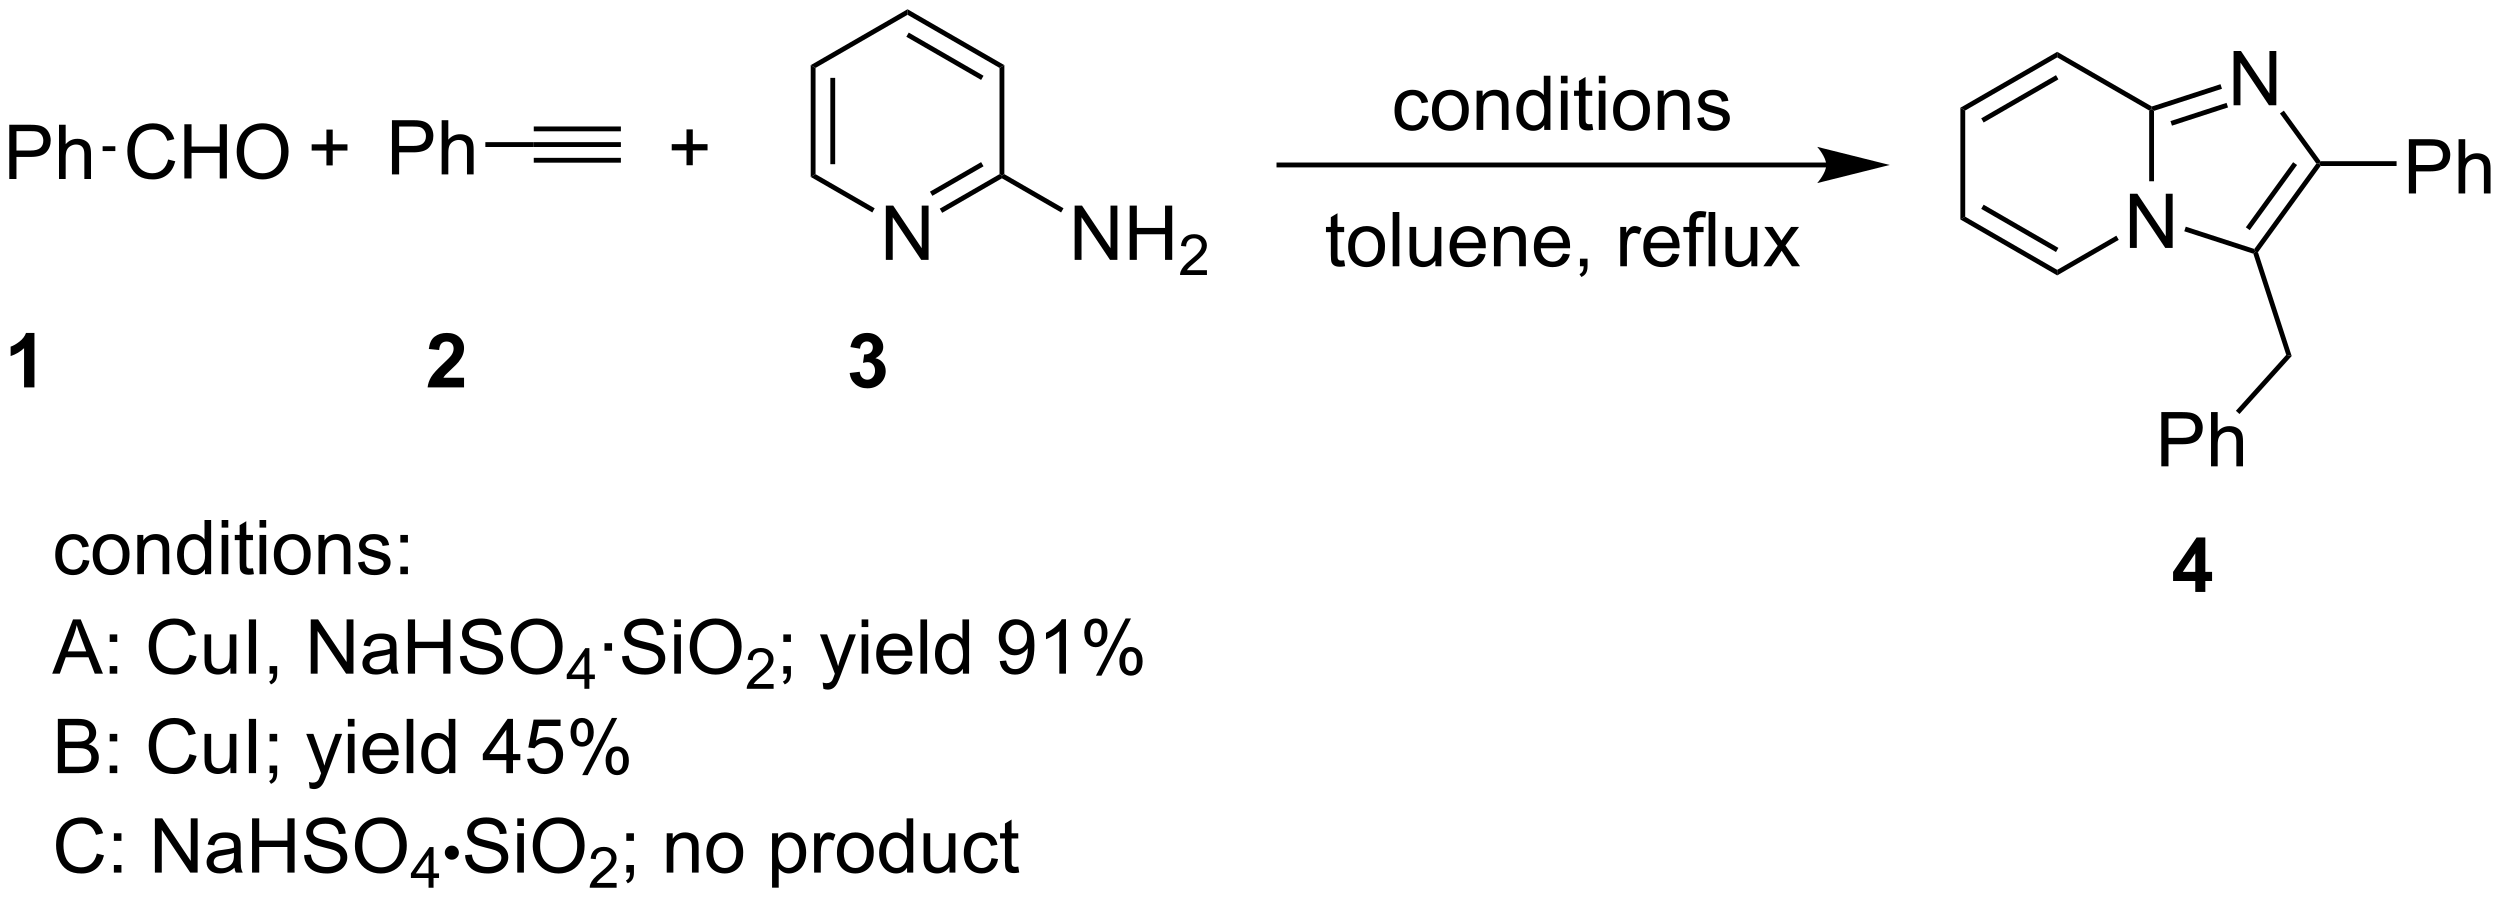 <?xml version="1.0" encoding="UTF-8"?>
<!DOCTYPE svg PUBLIC '-//W3C//DTD SVG 1.0//EN'
          'http://www.w3.org/TR/2001/REC-SVG-20010904/DTD/svg10.dtd'>
<svg stroke-dasharray="none" shape-rendering="auto" xmlns="http://www.w3.org/2000/svg" font-family="'Dialog'" text-rendering="auto" width="724" fill-opacity="1" color-interpolation="auto" color-rendering="auto" preserveAspectRatio="xMidYMid meet" font-size="12px" viewBox="0 0 724 260" fill="black" xmlns:xlink="http://www.w3.org/1999/xlink" stroke="black" image-rendering="auto" stroke-miterlimit="10" stroke-linecap="square" stroke-linejoin="miter" font-style="normal" stroke-width="1" height="260" stroke-dashoffset="0" font-weight="normal" stroke-opacity="1"
><!--Generated by the Batik Graphics2D SVG Generator--><defs id="genericDefs"
  /><g
  ><defs id="defs1"
    ><clipPath clipPathUnits="userSpaceOnUse" id="clipPath1"
      ><path d="M2.484 0.633 L273.951 0.633 L273.951 98.036 L2.484 98.036 L2.484 0.633 Z"
      /></clipPath
      ><clipPath clipPathUnits="userSpaceOnUse" id="clipPath2"
      ><path d="M17.342 122.09 L17.342 216.784 L281.26 216.784 L281.26 122.09 Z"
      /></clipPath
    ></defs
    ><g transform="scale(2.667,2.667) translate(-2.484,-0.633) matrix(1.029,0,0,1.029,-15.354,-124.949)"
    ><path d="M18.314 140.932 L18.314 135.205 L20.475 135.205 Q21.046 135.205 21.345 135.26 Q21.767 135.33 22.051 135.528 Q22.337 135.723 22.512 136.08 Q22.686 136.434 22.686 136.861 Q22.686 137.591 22.22 138.098 Q21.757 138.604 20.541 138.604 L19.072 138.604 L19.072 140.932 L18.314 140.932 ZM19.072 137.927 L20.554 137.927 Q21.288 137.927 21.595 137.653 Q21.905 137.38 21.905 136.885 Q21.905 136.525 21.723 136.27 Q21.541 136.012 21.244 135.932 Q21.054 135.88 20.538 135.88 L19.072 135.88 L19.072 137.927 ZM23.561 140.932 L23.561 135.205 L24.265 135.205 L24.265 137.26 Q24.757 136.69 25.507 136.69 Q25.968 136.69 26.306 136.872 Q26.647 137.052 26.793 137.372 Q26.939 137.692 26.939 138.302 L26.939 140.932 L26.236 140.932 L26.236 138.302 Q26.236 137.775 26.007 137.536 Q25.78 137.294 25.361 137.294 Q25.048 137.294 24.772 137.458 Q24.499 137.619 24.382 137.898 Q24.265 138.174 24.265 138.661 L24.265 140.932 L23.561 140.932 Z" stroke="none" clip-path="url(#clipPath2)"
    /></g
    ><g transform="matrix(2.743,0,0,2.743,-47.567,-334.884)"
    ><path d="M35.09 138.924 L35.848 139.114 Q35.611 140.049 34.991 140.541 Q34.371 141.031 33.478 141.031 Q32.551 141.031 31.97 140.653 Q31.392 140.275 31.087 139.562 Q30.785 138.846 30.785 138.025 Q30.785 137.13 31.126 136.466 Q31.47 135.799 32.1 135.452 Q32.731 135.106 33.488 135.106 Q34.348 135.106 34.934 135.544 Q35.52 135.981 35.751 136.775 L35.004 136.95 Q34.806 136.325 34.426 136.041 Q34.048 135.755 33.473 135.755 Q32.814 135.755 32.369 136.072 Q31.926 136.387 31.746 136.921 Q31.567 137.455 31.567 138.02 Q31.567 138.752 31.78 139.296 Q31.994 139.841 32.441 140.111 Q32.892 140.38 33.415 140.38 Q34.051 140.38 34.491 140.012 Q34.934 139.645 35.09 138.924 ZM36.805 140.932 L36.805 135.205 L37.563 135.205 L37.563 137.557 L40.539 137.557 L40.539 135.205 L41.297 135.205 L41.297 140.932 L40.539 140.932 L40.539 138.231 L37.563 138.231 L37.563 140.932 L36.805 140.932 ZM42.33 138.143 Q42.33 136.716 43.095 135.911 Q43.861 135.104 45.072 135.104 Q45.863 135.104 46.499 135.484 Q47.137 135.861 47.47 136.538 Q47.806 137.216 47.806 138.075 Q47.806 138.947 47.455 139.635 Q47.103 140.322 46.457 140.677 Q45.814 141.031 45.066 141.031 Q44.259 141.031 43.621 140.64 Q42.986 140.247 42.658 139.572 Q42.33 138.895 42.33 138.143 ZM43.111 138.153 Q43.111 139.19 43.665 139.786 Q44.223 140.38 45.064 140.38 Q45.918 140.38 46.47 139.778 Q47.025 139.177 47.025 138.072 Q47.025 137.372 46.788 136.851 Q46.551 136.33 46.095 136.044 Q45.642 135.755 45.074 135.755 Q44.27 135.755 43.689 136.309 Q43.111 136.861 43.111 138.153 Z" stroke="none" clip-path="url(#clipPath2)"
    /></g
    ><g transform="matrix(2.743,0,0,2.743,-47.567,-334.884)"
    ><path d="M28.176 138.037 L28.176 137.527 L29.518 137.527 L29.518 138.037 Z" stroke="none" clip-path="url(#clipPath2)"
    /></g
    ><g transform="matrix(2.743,0,0,2.743,-47.567,-334.884)"
    ><path d="M58.722 140.501 L58.722 134.774 L60.884 134.774 Q61.454 134.774 61.753 134.829 Q62.175 134.899 62.459 135.097 Q62.746 135.292 62.92 135.649 Q63.095 136.003 63.095 136.43 Q63.095 137.16 62.628 137.667 Q62.165 138.173 60.949 138.173 L59.48 138.173 L59.48 140.501 L58.722 140.501 ZM59.48 137.495 L60.962 137.495 Q61.696 137.495 62.003 137.222 Q62.313 136.948 62.313 136.454 Q62.313 136.094 62.131 135.839 Q61.949 135.581 61.652 135.501 Q61.462 135.448 60.946 135.448 L59.48 135.448 L59.48 137.495 ZM63.97 140.501 L63.97 134.774 L64.673 134.774 L64.673 136.829 Q65.165 136.258 65.915 136.258 Q66.376 136.258 66.714 136.441 Q67.055 136.62 67.201 136.941 Q67.347 137.261 67.347 137.87 L67.347 140.501 L66.644 140.501 L66.644 137.87 Q66.644 137.344 66.415 137.105 Q66.188 136.863 65.769 136.863 Q65.457 136.863 65.18 137.027 Q64.907 137.188 64.79 137.467 Q64.673 137.743 64.673 138.23 L64.673 140.501 L63.97 140.501 Z" stroke="none" clip-path="url(#clipPath2)"
    /></g
    ><g transform="matrix(2.743,0,0,2.743,-47.567,-334.884)"
    ><path d="M68.584 137.606 L68.584 137.095 L73.695 137.095 L73.695 137.606 Z" stroke="none" clip-path="url(#clipPath2)"
    /></g
    ><g transform="matrix(2.743,0,0,2.743,-47.567,-334.884)"
    ><path d="M73.695 137.606 L73.695 137.095 L82.893 137.095 L82.893 137.606 ZM73.695 135.95 L82.893 135.95 L82.893 135.44 L73.695 135.44 ZM73.695 139.261 L82.893 139.261 L82.893 138.751 L73.695 138.751 Z" stroke="none" clip-path="url(#clipPath2)"
    /></g
    ><g transform="matrix(2.743,0,0,2.743,-47.567,-334.884)"
    ><path d="M51.804 139.551 L51.804 137.981 L50.245 137.981 L50.245 137.325 L51.804 137.325 L51.804 135.768 L52.468 135.768 L52.468 137.325 L54.026 137.325 L54.026 137.981 L52.468 137.981 L52.468 139.551 L51.804 139.551 Z" stroke="none" clip-path="url(#clipPath2)"
    /></g
    ><g transform="matrix(2.743,0,0,2.743,-47.567,-334.884)"
    ><path d="M89.82 139.532 L89.82 137.962 L88.26 137.962 L88.26 137.306 L89.82 137.306 L89.82 135.748 L90.484 135.748 L90.484 137.306 L92.042 137.306 L92.042 137.962 L90.484 137.962 L90.484 139.532 L89.82 139.532 Z" stroke="none" clip-path="url(#clipPath2)"
    /></g
    ><g transform="matrix(2.743,0,0,2.743,-47.567,-334.884)"
    ><path d="M210.153 139.249 L152.368 139.249 L152.113 139.249 L152.113 139.759 L152.368 139.759 L210.153 139.759 L210.408 139.759 L210.408 139.249 L210.153 139.249 ZM216.852 139.504 L209.199 137.591 C209.199 137.591 210.153 138.667 210.153 139.504 C210.153 140.341 209.199 141.417 209.199 141.417 Z" stroke="none" clip-path="url(#clipPath2)"
    /></g
    ><g transform="matrix(2.743,0,0,2.743,-47.567,-334.884)"
    ><path d="M167.493 134.286 L168.186 134.377 Q168.071 135.09 167.605 135.496 Q167.139 135.9 166.459 135.9 Q165.608 135.9 165.09 135.343 Q164.571 134.786 164.571 133.746 Q164.571 133.075 164.793 132.572 Q165.017 132.067 165.472 131.817 Q165.928 131.564 166.462 131.564 Q167.139 131.564 167.569 131.905 Q167.999 132.246 168.118 132.877 L167.436 132.981 Q167.337 132.564 167.09 132.353 Q166.842 132.142 166.491 132.142 Q165.959 132.142 165.626 132.523 Q165.295 132.903 165.295 133.728 Q165.295 134.564 165.616 134.944 Q165.936 135.322 166.452 135.322 Q166.866 135.322 167.142 135.069 Q167.42 134.814 167.493 134.286 ZM168.524 133.731 Q168.524 132.58 169.165 132.025 Q169.702 131.564 170.47 131.564 Q171.327 131.564 171.868 132.124 Q172.412 132.684 172.412 133.674 Q172.412 134.473 172.17 134.934 Q171.931 135.392 171.472 135.648 Q171.014 135.9 170.47 135.9 Q169.6 135.9 169.061 135.343 Q168.524 134.783 168.524 133.731 ZM169.249 133.731 Q169.249 134.528 169.595 134.926 Q169.944 135.322 170.47 135.322 Q170.993 135.322 171.34 134.924 Q171.689 134.525 171.689 133.707 Q171.689 132.939 171.34 132.543 Q170.991 132.145 170.47 132.145 Q169.944 132.145 169.595 132.541 Q169.249 132.934 169.249 133.731 ZM173.237 135.806 L173.237 131.658 L173.87 131.658 L173.87 132.246 Q174.325 131.564 175.19 131.564 Q175.565 131.564 175.877 131.7 Q176.192 131.832 176.349 132.051 Q176.505 132.27 176.567 132.572 Q176.607 132.767 176.607 133.254 L176.607 135.806 L175.903 135.806 L175.903 133.283 Q175.903 132.853 175.82 132.64 Q175.739 132.426 175.531 132.301 Q175.323 132.174 175.041 132.174 Q174.591 132.174 174.265 132.46 Q173.94 132.744 173.94 133.541 L173.94 135.806 L173.237 135.806 ZM180.376 135.806 L180.376 135.283 Q179.983 135.9 179.217 135.9 Q178.72 135.9 178.303 135.627 Q177.889 135.353 177.66 134.864 Q177.431 134.371 177.431 133.736 Q177.431 133.114 177.637 132.608 Q177.845 132.103 178.259 131.835 Q178.673 131.564 179.186 131.564 Q179.561 131.564 179.853 131.723 Q180.147 131.879 180.329 132.135 L180.329 130.08 L181.03 130.08 L181.03 135.806 L180.376 135.806 ZM178.155 133.736 Q178.155 134.533 178.491 134.929 Q178.827 135.322 179.282 135.322 Q179.743 135.322 180.066 134.944 Q180.389 134.567 180.389 133.793 Q180.389 132.942 180.061 132.543 Q179.733 132.145 179.251 132.145 Q178.782 132.145 178.467 132.528 Q178.155 132.911 178.155 133.736 ZM182.138 130.887 L182.138 130.08 L182.841 130.08 L182.841 130.887 L182.138 130.887 ZM182.138 135.806 L182.138 131.658 L182.841 131.658 L182.841 135.806 L182.138 135.806 ZM185.446 135.176 L185.548 135.799 Q185.251 135.861 185.017 135.861 Q184.634 135.861 184.423 135.741 Q184.212 135.619 184.126 135.421 Q184.04 135.223 184.04 134.59 L184.04 132.205 L183.524 132.205 L183.524 131.658 L184.04 131.658 L184.04 130.629 L184.741 130.207 L184.741 131.658 L185.446 131.658 L185.446 132.205 L184.741 132.205 L184.741 134.629 Q184.741 134.931 184.777 135.017 Q184.814 135.103 184.897 135.155 Q184.983 135.205 185.139 135.205 Q185.256 135.205 185.446 135.176 ZM186.138 130.887 L186.138 130.08 L186.841 130.08 L186.841 130.887 L186.138 130.887 ZM186.138 135.806 L186.138 131.658 L186.841 131.658 L186.841 135.806 L186.138 135.806 ZM187.649 133.731 Q187.649 132.58 188.29 132.025 Q188.827 131.564 189.595 131.564 Q190.452 131.564 190.993 132.124 Q191.537 132.684 191.537 133.674 Q191.537 134.473 191.295 134.934 Q191.056 135.392 190.597 135.648 Q190.139 135.9 189.595 135.9 Q188.725 135.9 188.186 135.343 Q187.649 134.783 187.649 133.731 ZM188.374 133.731 Q188.374 134.528 188.72 134.926 Q189.069 135.322 189.595 135.322 Q190.118 135.322 190.465 134.924 Q190.814 134.525 190.814 133.707 Q190.814 132.939 190.465 132.543 Q190.116 132.145 189.595 132.145 Q189.069 132.145 188.72 132.541 Q188.374 132.934 188.374 133.731 ZM192.362 135.806 L192.362 131.658 L192.995 131.658 L192.995 132.246 Q193.45 131.564 194.315 131.564 Q194.69 131.564 195.002 131.7 Q195.317 131.832 195.474 132.051 Q195.63 132.27 195.692 132.572 Q195.732 132.767 195.732 133.254 L195.732 135.806 L195.028 135.806 L195.028 133.283 Q195.028 132.853 194.945 132.64 Q194.864 132.426 194.656 132.301 Q194.448 132.174 194.166 132.174 Q193.716 132.174 193.39 132.46 Q193.065 132.744 193.065 133.541 L193.065 135.806 L192.362 135.806 ZM196.53 134.567 L197.225 134.457 Q197.282 134.877 197.551 135.101 Q197.819 135.322 198.298 135.322 Q198.782 135.322 199.017 135.124 Q199.251 134.926 199.251 134.661 Q199.251 134.424 199.045 134.286 Q198.899 134.192 198.327 134.049 Q197.553 133.853 197.254 133.71 Q196.954 133.567 196.801 133.317 Q196.647 133.064 196.647 132.76 Q196.647 132.481 196.772 132.246 Q196.899 132.01 197.118 131.853 Q197.282 131.731 197.566 131.648 Q197.85 131.564 198.173 131.564 Q198.662 131.564 199.03 131.705 Q199.399 131.845 199.574 132.085 Q199.751 132.325 199.819 132.728 L199.131 132.822 Q199.084 132.502 198.858 132.322 Q198.634 132.142 198.225 132.142 Q197.741 132.142 197.532 132.304 Q197.327 132.463 197.327 132.676 Q197.327 132.814 197.412 132.924 Q197.499 133.036 197.681 133.111 Q197.787 133.15 198.303 133.291 Q199.048 133.489 199.342 133.616 Q199.639 133.744 199.806 133.986 Q199.975 134.228 199.975 134.588 Q199.975 134.939 199.769 135.249 Q199.564 135.559 199.176 135.731 Q198.79 135.9 198.303 135.9 Q197.493 135.9 197.069 135.564 Q196.647 135.228 196.53 134.567 Z" stroke="none" clip-path="url(#clipPath2)"
    /></g
    ><g transform="matrix(2.743,0,0,2.743,-47.567,-334.884)"
    ><path d="M159.255 149.565 L159.356 150.188 Q159.059 150.25 158.825 150.25 Q158.442 150.25 158.231 150.131 Q158.02 150.008 157.934 149.81 Q157.848 149.612 157.848 148.98 L157.848 146.594 L157.333 146.594 L157.333 146.047 L157.848 146.047 L157.848 145.019 L158.549 144.597 L158.549 146.047 L159.255 146.047 L159.255 146.594 L158.549 146.594 L158.549 149.019 Q158.549 149.321 158.585 149.407 Q158.622 149.493 158.705 149.545 Q158.791 149.594 158.947 149.594 Q159.065 149.594 159.255 149.565 ZM159.68 148.12 Q159.68 146.969 160.321 146.414 Q160.857 145.953 161.626 145.953 Q162.482 145.953 163.024 146.513 Q163.568 147.073 163.568 148.063 Q163.568 148.862 163.326 149.323 Q163.087 149.782 162.628 150.037 Q162.17 150.289 161.626 150.289 Q160.756 150.289 160.217 149.732 Q159.68 149.172 159.68 148.12 ZM160.404 148.12 Q160.404 148.917 160.751 149.315 Q161.1 149.711 161.626 149.711 Q162.149 149.711 162.495 149.313 Q162.844 148.914 162.844 148.097 Q162.844 147.328 162.495 146.933 Q162.147 146.534 161.626 146.534 Q161.1 146.534 160.751 146.93 Q160.404 147.323 160.404 148.12 ZM164.377 150.196 L164.377 144.469 L165.08 144.469 L165.08 150.196 L164.377 150.196 ZM168.889 150.196 L168.889 149.586 Q168.404 150.289 167.571 150.289 Q167.204 150.289 166.886 150.149 Q166.568 150.008 166.412 149.795 Q166.258 149.581 166.196 149.274 Q166.154 149.065 166.154 148.618 L166.154 146.047 L166.857 146.047 L166.857 148.347 Q166.857 148.899 166.899 149.089 Q166.967 149.368 167.18 149.526 Q167.397 149.683 167.712 149.683 Q168.029 149.683 168.305 149.521 Q168.584 149.36 168.699 149.081 Q168.813 148.8 168.813 148.269 L168.813 146.047 L169.516 146.047 L169.516 150.196 L168.889 150.196 ZM173.458 148.86 L174.184 148.948 Q174.012 149.586 173.546 149.938 Q173.083 150.289 172.361 150.289 Q171.45 150.289 170.916 149.73 Q170.385 149.167 170.385 148.157 Q170.385 147.11 170.924 146.532 Q171.463 145.953 172.322 145.953 Q173.153 145.953 173.679 146.521 Q174.208 147.086 174.208 148.112 Q174.208 148.175 174.205 148.3 L171.111 148.3 Q171.15 148.985 171.497 149.349 Q171.846 149.711 172.364 149.711 Q172.752 149.711 173.025 149.508 Q173.299 149.305 173.458 148.86 ZM171.15 147.722 L173.465 147.722 Q173.419 147.198 173.2 146.938 Q172.864 146.532 172.33 146.532 Q171.846 146.532 171.515 146.857 Q171.184 147.18 171.15 147.722 ZM175.068 150.196 L175.068 146.047 L175.701 146.047 L175.701 146.636 Q176.157 145.953 177.022 145.953 Q177.397 145.953 177.709 146.089 Q178.024 146.222 178.18 146.44 Q178.337 146.659 178.399 146.961 Q178.438 147.157 178.438 147.644 L178.438 150.196 L177.735 150.196 L177.735 147.672 Q177.735 147.243 177.652 147.029 Q177.571 146.815 177.363 146.69 Q177.154 146.563 176.873 146.563 Q176.423 146.563 176.097 146.849 Q175.772 147.133 175.772 147.93 L175.772 150.196 L175.068 150.196 ZM182.356 148.86 L183.083 148.948 Q182.911 149.586 182.445 149.938 Q181.981 150.289 181.26 150.289 Q180.348 150.289 179.815 149.73 Q179.283 149.167 179.283 148.157 Q179.283 147.11 179.822 146.532 Q180.361 145.953 181.221 145.953 Q182.052 145.953 182.577 146.521 Q183.106 147.086 183.106 148.112 Q183.106 148.175 183.103 148.3 L180.01 148.3 Q180.049 148.985 180.395 149.349 Q180.744 149.711 181.262 149.711 Q181.65 149.711 181.924 149.508 Q182.197 149.305 182.356 148.86 ZM180.049 147.722 L182.364 147.722 Q182.317 147.198 182.098 146.938 Q181.762 146.532 181.228 146.532 Q180.744 146.532 180.413 146.857 Q180.083 147.18 180.049 147.722 ZM184.149 150.196 L184.149 149.394 L184.951 149.394 L184.951 150.196 Q184.951 150.638 184.795 150.909 Q184.639 151.18 184.298 151.328 L184.102 151.029 Q184.326 150.93 184.43 150.74 Q184.537 150.553 184.548 150.196 L184.149 150.196 ZM188.404 150.196 L188.404 146.047 L189.037 146.047 L189.037 146.675 Q189.279 146.235 189.482 146.094 Q189.688 145.953 189.936 145.953 Q190.29 145.953 190.657 146.18 L190.415 146.831 Q190.157 146.68 189.899 146.68 Q189.67 146.68 189.485 146.818 Q189.303 146.956 189.225 147.203 Q189.107 147.578 189.107 148.024 L189.107 150.196 L188.404 150.196 ZM193.915 148.86 L194.641 148.948 Q194.469 149.586 194.003 149.938 Q193.54 150.289 192.818 150.289 Q191.907 150.289 191.373 149.73 Q190.842 149.167 190.842 148.157 Q190.842 147.11 191.381 146.532 Q191.92 145.953 192.779 145.953 Q193.61 145.953 194.136 146.521 Q194.665 147.086 194.665 148.112 Q194.665 148.175 194.662 148.3 L191.568 148.3 Q191.607 148.985 191.954 149.349 Q192.303 149.711 192.821 149.711 Q193.209 149.711 193.482 149.508 Q193.756 149.305 193.915 148.86 ZM191.607 147.722 L193.923 147.722 Q193.876 147.198 193.657 146.938 Q193.321 146.532 192.787 146.532 Q192.303 146.532 191.972 146.857 Q191.641 147.18 191.607 147.722 ZM195.692 150.196 L195.692 146.594 L195.072 146.594 L195.072 146.047 L195.692 146.047 L195.692 145.605 Q195.692 145.188 195.768 144.985 Q195.869 144.711 196.124 144.542 Q196.38 144.37 196.84 144.37 Q197.137 144.37 197.497 144.44 L197.393 145.055 Q197.174 145.016 196.978 145.016 Q196.658 145.016 196.525 145.154 Q196.393 145.289 196.393 145.664 L196.393 146.047 L197.2 146.047 L197.2 146.594 L196.393 146.594 L196.393 150.196 L195.692 150.196 ZM197.732 150.196 L197.732 144.469 L198.436 144.469 L198.436 150.196 L197.732 150.196 ZM202.244 150.196 L202.244 149.586 Q201.76 150.289 200.927 150.289 Q200.559 150.289 200.242 150.149 Q199.924 150.008 199.768 149.795 Q199.614 149.581 199.552 149.274 Q199.51 149.065 199.51 148.618 L199.51 146.047 L200.213 146.047 L200.213 148.347 Q200.213 148.899 200.255 149.089 Q200.322 149.368 200.536 149.526 Q200.752 149.683 201.067 149.683 Q201.385 149.683 201.661 149.521 Q201.94 149.36 202.054 149.081 Q202.169 148.8 202.169 148.269 L202.169 146.047 L202.872 146.047 L202.872 150.196 L202.244 150.196 ZM203.506 150.196 L205.022 148.039 L203.618 146.047 L204.498 146.047 L205.133 147.019 Q205.313 147.297 205.423 147.485 Q205.594 147.227 205.74 147.026 L206.438 146.047 L207.279 146.047 L205.844 148 L207.389 150.196 L206.524 150.196 L205.673 148.907 L205.446 148.558 L204.357 150.196 L203.506 150.196 Z" stroke="none" clip-path="url(#clipPath2)"
    /></g
    ><g transform="matrix(2.743,0,0,2.743,-47.567,-334.884)"
    ><path d="M26.096 181.191 L26.789 181.282 Q26.674 181.996 26.208 182.402 Q25.742 182.806 25.062 182.806 Q24.211 182.806 23.693 182.248 Q23.174 181.691 23.174 180.652 Q23.174 179.98 23.396 179.477 Q23.62 178.972 24.075 178.722 Q24.531 178.47 25.065 178.47 Q25.742 178.47 26.172 178.811 Q26.602 179.152 26.721 179.782 L26.039 179.886 Q25.94 179.47 25.693 179.259 Q25.445 179.048 25.094 179.048 Q24.562 179.048 24.229 179.428 Q23.898 179.808 23.898 180.634 Q23.898 181.47 24.219 181.85 Q24.539 182.227 25.055 182.227 Q25.469 182.227 25.745 181.975 Q26.023 181.72 26.096 181.191 ZM27.128 180.636 Q27.128 179.485 27.768 178.931 Q28.305 178.47 29.073 178.47 Q29.93 178.47 30.471 179.03 Q31.015 179.589 31.015 180.579 Q31.015 181.379 30.773 181.839 Q30.534 182.298 30.075 182.553 Q29.617 182.806 29.073 182.806 Q28.203 182.806 27.664 182.248 Q27.128 181.689 27.128 180.636 ZM27.852 180.636 Q27.852 181.433 28.198 181.832 Q28.547 182.227 29.073 182.227 Q29.596 182.227 29.943 181.829 Q30.292 181.431 30.292 180.613 Q30.292 179.845 29.943 179.449 Q29.594 179.05 29.073 179.05 Q28.547 179.05 28.198 179.446 Q27.852 179.839 27.852 180.636 ZM31.84 182.712 L31.84 178.564 L32.473 178.564 L32.473 179.152 Q32.928 178.47 33.793 178.47 Q34.168 178.47 34.48 178.605 Q34.795 178.738 34.952 178.957 Q35.108 179.175 35.17 179.477 Q35.21 179.673 35.21 180.16 L35.21 182.712 L34.506 182.712 L34.506 180.189 Q34.506 179.759 34.423 179.545 Q34.342 179.332 34.134 179.207 Q33.926 179.079 33.645 179.079 Q33.194 179.079 32.868 179.365 Q32.543 179.649 32.543 180.446 L32.543 182.712 L31.84 182.712 ZM38.979 182.712 L38.979 182.189 Q38.586 182.806 37.82 182.806 Q37.323 182.806 36.906 182.532 Q36.492 182.259 36.263 181.769 Q36.034 181.277 36.034 180.642 Q36.034 180.019 36.239 179.514 Q36.448 179.009 36.862 178.74 Q37.276 178.47 37.789 178.47 Q38.164 178.47 38.456 178.629 Q38.75 178.785 38.932 179.04 L38.932 176.985 L39.633 176.985 L39.633 182.712 L38.979 182.712 ZM36.758 180.642 Q36.758 181.439 37.094 181.834 Q37.43 182.227 37.885 182.227 Q38.346 182.227 38.669 181.85 Q38.992 181.472 38.992 180.699 Q38.992 179.847 38.664 179.449 Q38.336 179.05 37.854 179.05 Q37.385 179.05 37.07 179.433 Q36.758 179.816 36.758 180.642 ZM40.741 177.793 L40.741 176.985 L41.444 176.985 L41.444 177.793 L40.741 177.793 ZM40.741 182.712 L40.741 178.564 L41.444 178.564 L41.444 182.712 L40.741 182.712 ZM44.049 182.082 L44.151 182.704 Q43.854 182.767 43.62 182.767 Q43.237 182.767 43.026 182.647 Q42.815 182.524 42.729 182.327 Q42.643 182.129 42.643 181.496 L42.643 179.11 L42.127 179.11 L42.127 178.564 L42.643 178.564 L42.643 177.535 L43.344 177.113 L43.344 178.564 L44.049 178.564 L44.049 179.11 L43.344 179.11 L43.344 181.535 Q43.344 181.837 43.38 181.923 Q43.417 182.009 43.5 182.061 Q43.586 182.11 43.742 182.11 Q43.859 182.11 44.049 182.082 ZM44.741 177.793 L44.741 176.985 L45.444 176.985 L45.444 177.793 L44.741 177.793 ZM44.741 182.712 L44.741 178.564 L45.444 178.564 L45.444 182.712 L44.741 182.712 ZM46.252 180.636 Q46.252 179.485 46.893 178.931 Q47.43 178.47 48.198 178.47 Q49.055 178.47 49.596 179.03 Q50.141 179.589 50.141 180.579 Q50.141 181.379 49.898 181.839 Q49.659 182.298 49.2 182.553 Q48.742 182.806 48.198 182.806 Q47.328 182.806 46.789 182.248 Q46.252 181.689 46.252 180.636 ZM46.977 180.636 Q46.977 181.433 47.323 181.832 Q47.672 182.227 48.198 182.227 Q48.721 182.227 49.068 181.829 Q49.417 181.431 49.417 180.613 Q49.417 179.845 49.068 179.449 Q48.719 179.05 48.198 179.05 Q47.672 179.05 47.323 179.446 Q46.977 179.839 46.977 180.636 ZM50.965 182.712 L50.965 178.564 L51.598 178.564 L51.598 179.152 Q52.053 178.47 52.918 178.47 Q53.293 178.47 53.605 178.605 Q53.92 178.738 54.077 178.957 Q54.233 179.175 54.295 179.477 Q54.335 179.673 54.335 180.16 L54.335 182.712 L53.631 182.712 L53.631 180.189 Q53.631 179.759 53.548 179.545 Q53.467 179.332 53.259 179.207 Q53.051 179.079 52.77 179.079 Q52.319 179.079 51.993 179.365 Q51.668 179.649 51.668 180.446 L51.668 182.712 L50.965 182.712 ZM55.133 181.472 L55.828 181.363 Q55.885 181.782 56.154 182.006 Q56.422 182.227 56.901 182.227 Q57.385 182.227 57.62 182.03 Q57.854 181.832 57.854 181.566 Q57.854 181.329 57.648 181.191 Q57.502 181.097 56.93 180.954 Q56.156 180.759 55.857 180.615 Q55.557 180.472 55.404 180.222 Q55.25 179.97 55.25 179.665 Q55.25 179.386 55.375 179.152 Q55.502 178.915 55.721 178.759 Q55.885 178.636 56.169 178.553 Q56.453 178.47 56.776 178.47 Q57.266 178.47 57.633 178.61 Q58.002 178.751 58.177 178.99 Q58.354 179.23 58.422 179.634 L57.734 179.727 Q57.687 179.407 57.461 179.227 Q57.237 179.048 56.828 179.048 Q56.344 179.048 56.135 179.209 Q55.93 179.368 55.93 179.582 Q55.93 179.72 56.016 179.829 Q56.102 179.941 56.284 180.017 Q56.391 180.056 56.906 180.196 Q57.651 180.394 57.945 180.522 Q58.242 180.649 58.409 180.892 Q58.578 181.134 58.578 181.493 Q58.578 181.845 58.372 182.155 Q58.167 182.464 57.779 182.636 Q57.393 182.806 56.906 182.806 Q56.096 182.806 55.672 182.47 Q55.25 182.134 55.133 181.472 ZM59.609 179.363 L59.609 178.564 L60.409 178.564 L60.409 179.363 L59.609 179.363 ZM59.609 182.712 L59.609 181.91 L60.409 181.91 L60.409 182.712 L59.609 182.712 Z" stroke="none" clip-path="url(#clipPath2)"
    /></g
    ><g transform="matrix(2.743,0,0,2.743,-47.567,-334.884)"
    ><path d="M22.849 193.212 L25.049 187.485 L25.867 187.485 L28.211 193.212 L27.346 193.212 L26.68 191.477 L24.284 191.477 L23.656 193.212 L22.849 193.212 ZM24.503 190.86 L26.445 190.86 L25.846 189.274 Q25.573 188.55 25.44 188.087 Q25.331 188.636 25.133 189.181 L24.503 190.86 ZM28.922 189.863 L28.922 189.064 L29.721 189.064 L29.721 189.863 L28.922 189.863 ZM28.922 193.212 L28.922 192.41 L29.721 192.41 L29.721 193.212 L28.922 193.212 ZM37.346 191.204 L38.104 191.394 Q37.867 192.329 37.247 192.821 Q36.627 193.311 35.734 193.311 Q34.807 193.311 34.227 192.933 Q33.648 192.556 33.344 191.842 Q33.042 191.126 33.042 190.306 Q33.042 189.41 33.383 188.746 Q33.727 188.079 34.357 187.733 Q34.987 187.386 35.745 187.386 Q36.604 187.386 37.19 187.824 Q37.776 188.261 38.008 189.056 L37.26 189.23 Q37.062 188.605 36.682 188.321 Q36.305 188.035 35.729 188.035 Q35.07 188.035 34.625 188.352 Q34.182 188.668 34.002 189.202 Q33.823 189.735 33.823 190.3 Q33.823 191.032 34.036 191.577 Q34.25 192.121 34.698 192.392 Q35.148 192.66 35.672 192.66 Q36.307 192.66 36.747 192.293 Q37.19 191.925 37.346 191.204 ZM41.668 193.212 L41.668 192.602 Q41.184 193.306 40.35 193.306 Q39.983 193.306 39.665 193.165 Q39.348 193.024 39.191 192.811 Q39.038 192.597 38.975 192.29 Q38.934 192.082 38.934 191.634 L38.934 189.064 L39.637 189.064 L39.637 191.363 Q39.637 191.915 39.678 192.105 Q39.746 192.384 39.96 192.543 Q40.176 192.699 40.491 192.699 Q40.809 192.699 41.085 192.537 Q41.363 192.376 41.478 192.097 Q41.592 191.816 41.592 191.285 L41.592 189.064 L42.295 189.064 L42.295 193.212 L41.668 193.212 ZM43.617 193.212 L43.617 187.485 L44.375 187.485 L44.375 193.212 L43.617 193.212 ZM45.803 193.212 L45.803 192.41 L46.605 192.41 L46.605 193.212 Q46.605 193.655 46.449 193.925 Q46.293 194.196 45.952 194.345 L45.756 194.045 Q45.98 193.946 46.085 193.756 Q46.191 193.569 46.202 193.212 L45.803 193.212 ZM50.147 193.212 L50.147 187.485 L50.926 187.485 L53.934 191.98 L53.934 187.485 L54.66 187.485 L54.66 193.212 L53.881 193.212 L50.874 188.712 L50.874 193.212 L50.147 193.212 ZM58.549 192.699 Q58.159 193.032 57.797 193.17 Q57.437 193.306 57.023 193.306 Q56.339 193.306 55.971 192.972 Q55.604 192.636 55.604 192.118 Q55.604 191.814 55.742 191.561 Q55.883 191.308 56.107 191.157 Q56.331 191.004 56.612 190.925 Q56.82 190.871 57.237 190.821 Q58.089 190.72 58.492 190.579 Q58.495 190.433 58.495 190.394 Q58.495 189.964 58.297 189.79 Q58.026 189.55 57.495 189.55 Q57 189.55 56.763 189.725 Q56.526 189.899 56.414 190.339 L55.727 190.246 Q55.82 189.806 56.034 189.535 Q56.25 189.261 56.656 189.115 Q57.062 188.97 57.596 188.97 Q58.127 188.97 58.458 189.095 Q58.792 189.22 58.948 189.41 Q59.104 189.597 59.167 189.886 Q59.203 190.066 59.203 190.535 L59.203 191.472 Q59.203 192.454 59.247 192.714 Q59.292 192.972 59.424 193.212 L58.69 193.212 Q58.581 192.993 58.549 192.699 ZM58.492 191.129 Q58.109 191.285 57.344 191.394 Q56.909 191.457 56.729 191.535 Q56.549 191.613 56.45 191.764 Q56.354 191.915 56.354 192.097 Q56.354 192.379 56.568 192.566 Q56.781 192.754 57.19 192.754 Q57.596 192.754 57.911 192.577 Q58.229 192.399 58.377 192.089 Q58.492 191.852 58.492 191.386 L58.492 191.129 ZM60.405 193.212 L60.405 187.485 L61.163 187.485 L61.163 189.837 L64.139 189.837 L64.139 187.485 L64.897 187.485 L64.897 193.212 L64.139 193.212 L64.139 190.511 L61.163 190.511 L61.163 193.212 L60.405 193.212 ZM65.901 191.371 L66.617 191.308 Q66.667 191.738 66.852 192.014 Q67.039 192.29 67.43 192.459 Q67.82 192.629 68.307 192.629 Q68.742 192.629 69.073 192.501 Q69.406 192.371 69.568 192.147 Q69.729 191.923 69.729 191.657 Q69.729 191.386 69.573 191.186 Q69.417 190.985 69.057 190.847 Q68.828 190.759 68.039 190.569 Q67.25 190.379 66.932 190.212 Q66.523 189.996 66.32 189.678 Q66.12 189.36 66.12 188.964 Q66.12 188.532 66.365 188.155 Q66.612 187.777 67.083 187.582 Q67.557 187.386 68.135 187.386 Q68.773 187.386 69.258 187.592 Q69.745 187.798 70.005 188.196 Q70.268 188.595 70.289 189.097 L69.562 189.152 Q69.502 188.61 69.164 188.334 Q68.828 188.056 68.167 188.056 Q67.479 188.056 67.164 188.308 Q66.852 188.558 66.852 188.915 Q66.852 189.222 67.073 189.423 Q67.292 189.621 68.216 189.832 Q69.141 190.04 69.484 190.196 Q69.984 190.425 70.221 190.78 Q70.461 191.134 70.461 191.595 Q70.461 192.05 70.198 192.457 Q69.937 192.86 69.445 193.087 Q68.956 193.311 68.344 193.311 Q67.565 193.311 67.039 193.084 Q66.516 192.855 66.216 192.402 Q65.917 191.946 65.901 191.371 ZM71.266 190.423 Q71.266 188.996 72.031 188.191 Q72.797 187.384 74.008 187.384 Q74.799 187.384 75.435 187.764 Q76.073 188.142 76.406 188.819 Q76.742 189.496 76.742 190.355 Q76.742 191.227 76.391 191.915 Q76.039 192.602 75.393 192.957 Q74.75 193.311 74.002 193.311 Q73.195 193.311 72.557 192.92 Q71.922 192.527 71.594 191.852 Q71.266 191.175 71.266 190.423 ZM72.047 190.433 Q72.047 191.47 72.602 192.066 Q73.159 192.66 74 192.66 Q74.854 192.66 75.406 192.058 Q75.961 191.457 75.961 190.352 Q75.961 189.652 75.724 189.131 Q75.487 188.61 75.031 188.324 Q74.578 188.035 74.01 188.035 Q73.206 188.035 72.625 188.589 Q72.047 189.142 72.047 190.433 Z" stroke="none" clip-path="url(#clipPath2)"
    /></g
    ><g transform="matrix(2.743,0,0,2.743,-47.567,-334.884)"
    ><path d="M79.04 194.812 L79.04 193.783 L77.176 193.783 L77.176 193.3 L79.137 190.517 L79.567 190.517 L79.567 193.3 L80.147 193.3 L80.147 193.783 L79.567 193.783 L79.567 194.812 L79.04 194.812 ZM79.04 193.3 L79.04 191.363 L77.696 193.3 L79.04 193.3 Z" stroke="none" clip-path="url(#clipPath2)"
    /></g
    ><g transform="matrix(2.743,0,0,2.743,-47.567,-334.884)"
    ><path d="M81.161 190.793 L81.161 189.993 L81.96 189.993 L81.96 190.793 L81.161 190.793 ZM83.019 191.371 L83.735 191.308 Q83.785 191.738 83.97 192.014 Q84.157 192.29 84.548 192.459 Q84.938 192.629 85.425 192.629 Q85.86 192.629 86.191 192.501 Q86.524 192.371 86.686 192.147 Q86.847 191.923 86.847 191.657 Q86.847 191.386 86.691 191.186 Q86.535 190.985 86.175 190.847 Q85.946 190.759 85.157 190.569 Q84.368 190.379 84.05 190.212 Q83.641 189.996 83.438 189.678 Q83.238 189.36 83.238 188.964 Q83.238 188.532 83.483 188.155 Q83.73 187.777 84.201 187.582 Q84.675 187.386 85.254 187.386 Q85.891 187.386 86.376 187.592 Q86.863 187.798 87.123 188.196 Q87.386 188.595 87.407 189.097 L86.681 189.152 Q86.621 188.61 86.282 188.334 Q85.946 188.056 85.285 188.056 Q84.597 188.056 84.282 188.308 Q83.97 188.558 83.97 188.915 Q83.97 189.222 84.191 189.423 Q84.41 189.621 85.334 189.832 Q86.259 190.04 86.603 190.196 Q87.103 190.425 87.339 190.78 Q87.579 191.134 87.579 191.595 Q87.579 192.05 87.316 192.457 Q87.056 192.86 86.563 193.087 Q86.074 193.311 85.462 193.311 Q84.683 193.311 84.157 193.084 Q83.634 192.855 83.334 192.402 Q83.035 191.946 83.019 191.371 ZM88.527 188.293 L88.527 187.485 L89.23 187.485 L89.23 188.293 L88.527 188.293 ZM88.527 193.212 L88.527 189.064 L89.23 189.064 L89.23 193.212 L88.527 193.212 ZM90.161 190.423 Q90.161 188.996 90.927 188.191 Q91.692 187.384 92.903 187.384 Q93.695 187.384 94.33 187.764 Q94.968 188.142 95.302 188.819 Q95.638 189.496 95.638 190.355 Q95.638 191.227 95.286 191.915 Q94.934 192.602 94.289 192.957 Q93.645 193.311 92.898 193.311 Q92.091 193.311 91.453 192.92 Q90.817 192.527 90.489 191.852 Q90.161 191.175 90.161 190.423 ZM90.942 190.433 Q90.942 191.47 91.497 192.066 Q92.054 192.66 92.895 192.66 Q93.75 192.66 94.302 192.058 Q94.856 191.457 94.856 190.352 Q94.856 189.652 94.619 189.131 Q94.382 188.61 93.927 188.324 Q93.474 188.035 92.906 188.035 Q92.101 188.035 91.52 188.589 Q90.942 189.142 90.942 190.433 Z" stroke="none" clip-path="url(#clipPath2)"
    /></g
    ><g transform="matrix(2.743,0,0,2.743,-47.567,-334.884)"
    ><path d="M99.017 194.304 L99.017 194.812 L96.177 194.812 Q96.171 194.62 96.24 194.445 Q96.347 194.156 96.585 193.874 Q96.826 193.593 97.277 193.224 Q97.976 192.65 98.222 192.314 Q98.468 191.978 98.468 191.679 Q98.468 191.367 98.244 191.152 Q98.021 190.935 97.66 190.935 Q97.279 190.935 97.05 191.163 Q96.822 191.392 96.82 191.796 L96.277 191.742 Q96.334 191.134 96.697 190.818 Q97.06 190.499 97.671 190.499 Q98.291 190.499 98.65 190.843 Q99.011 191.185 99.011 191.691 Q99.011 191.949 98.906 192.199 Q98.8 192.447 98.554 192.722 Q98.31 192.998 97.742 193.478 Q97.267 193.876 97.132 194.019 Q96.998 194.161 96.91 194.304 L99.017 194.304 Z" stroke="none" clip-path="url(#clipPath2)"
    /></g
    ><g transform="matrix(2.743,0,0,2.743,-47.567,-334.884)"
    ><path d="M100.043 189.863 L100.043 189.064 L100.846 189.064 L100.846 189.863 L100.043 189.863 ZM100.043 193.212 L100.043 192.41 L100.846 192.41 L100.846 193.212 Q100.846 193.655 100.689 193.925 Q100.533 194.196 100.192 194.345 L99.997 194.045 Q100.221 193.946 100.325 193.756 Q100.432 193.569 100.442 193.212 L100.043 193.212 ZM104.275 194.811 L104.197 194.149 Q104.426 194.212 104.598 194.212 Q104.833 194.212 104.973 194.134 Q105.114 194.056 105.205 193.915 Q105.27 193.811 105.418 193.392 Q105.439 193.334 105.481 193.22 L103.908 189.064 L104.666 189.064 L105.528 191.464 Q105.697 191.923 105.83 192.425 Q105.95 191.941 106.119 191.48 L107.004 189.064 L107.708 189.064 L106.129 193.282 Q105.877 193.967 105.736 194.225 Q105.549 194.571 105.307 194.733 Q105.064 194.897 104.728 194.897 Q104.525 194.897 104.275 194.811 ZM108.309 188.293 L108.309 187.485 L109.012 187.485 L109.012 188.293 L108.309 188.293 ZM108.309 193.212 L108.309 189.064 L109.012 189.064 L109.012 193.212 L108.309 193.212 ZM112.922 191.876 L113.649 191.964 Q113.477 192.602 113.011 192.954 Q112.547 193.306 111.826 193.306 Q110.915 193.306 110.381 192.746 Q109.85 192.183 109.85 191.173 Q109.85 190.126 110.389 189.548 Q110.928 188.97 111.787 188.97 Q112.618 188.97 113.144 189.537 Q113.672 190.102 113.672 191.129 Q113.672 191.191 113.67 191.316 L110.576 191.316 Q110.615 192.001 110.962 192.365 Q111.311 192.727 111.829 192.727 Q112.217 192.727 112.49 192.524 Q112.764 192.321 112.922 191.876 ZM110.615 190.738 L112.93 190.738 Q112.883 190.214 112.665 189.954 Q112.329 189.548 111.795 189.548 Q111.311 189.548 110.98 189.873 Q110.649 190.196 110.615 190.738 ZM114.517 193.212 L114.517 187.485 L115.221 187.485 L115.221 193.212 L114.517 193.212 ZM119.001 193.212 L119.001 192.689 Q118.607 193.306 117.842 193.306 Q117.344 193.306 116.928 193.032 Q116.514 192.759 116.284 192.269 Q116.055 191.777 116.055 191.142 Q116.055 190.519 116.261 190.014 Q116.469 189.509 116.883 189.24 Q117.297 188.97 117.811 188.97 Q118.186 188.97 118.477 189.129 Q118.771 189.285 118.954 189.54 L118.954 187.485 L119.654 187.485 L119.654 193.212 L119.001 193.212 ZM116.779 191.142 Q116.779 191.939 117.115 192.334 Q117.451 192.727 117.907 192.727 Q118.368 192.727 118.691 192.35 Q119.014 191.972 119.014 191.199 Q119.014 190.347 118.686 189.949 Q118.357 189.55 117.876 189.55 Q117.407 189.55 117.092 189.933 Q116.779 190.316 116.779 191.142 ZM122.891 191.886 L123.568 191.824 Q123.654 192.3 123.896 192.517 Q124.139 192.73 124.516 192.73 Q124.842 192.73 125.084 192.582 Q125.329 192.433 125.485 192.186 Q125.641 191.939 125.745 191.517 Q125.852 191.095 125.852 190.657 Q125.852 190.61 125.85 190.517 Q125.639 190.852 125.271 191.061 Q124.907 191.269 124.482 191.269 Q123.771 191.269 123.279 190.754 Q122.787 190.238 122.787 189.394 Q122.787 188.524 123.3 187.993 Q123.813 187.462 124.587 187.462 Q125.146 187.462 125.607 187.764 Q126.071 188.064 126.311 188.621 Q126.553 189.175 126.553 190.23 Q126.553 191.329 126.313 191.98 Q126.076 192.629 125.605 192.97 Q125.133 193.311 124.501 193.311 Q123.829 193.311 123.402 192.939 Q122.977 192.564 122.891 191.886 ZM125.771 189.36 Q125.771 188.754 125.448 188.399 Q125.126 188.043 124.672 188.043 Q124.204 188.043 123.855 188.425 Q123.508 188.808 123.508 189.418 Q123.508 189.964 123.839 190.308 Q124.17 190.649 124.654 190.649 Q125.141 190.649 125.456 190.308 Q125.771 189.964 125.771 189.36 ZM129.885 193.212 L129.182 193.212 L129.182 188.73 Q128.926 188.972 128.515 189.214 Q128.103 189.457 127.775 189.579 L127.775 188.899 Q128.364 188.621 128.804 188.227 Q129.247 187.832 129.432 187.462 L129.885 187.462 L129.885 193.212 ZM131.818 188.86 Q131.818 188.246 132.126 187.816 Q132.435 187.386 133.021 187.386 Q133.56 187.386 133.912 187.772 Q134.266 188.157 134.266 188.902 Q134.266 189.629 133.909 190.022 Q133.553 190.415 133.029 190.415 Q132.508 190.415 132.162 190.03 Q131.818 189.642 131.818 188.86 ZM133.04 187.871 Q132.779 187.871 132.605 188.097 Q132.43 188.324 132.43 188.931 Q132.43 189.48 132.605 189.707 Q132.782 189.931 133.04 189.931 Q133.305 189.931 133.48 189.704 Q133.654 189.477 133.654 188.876 Q133.654 188.321 133.477 188.097 Q133.303 187.871 133.04 187.871 ZM133.045 193.423 L136.178 187.386 L136.748 187.386 L133.626 193.423 L133.045 193.423 ZM135.521 191.868 Q135.521 191.251 135.829 190.824 Q136.139 190.394 136.727 190.394 Q137.266 190.394 137.62 190.78 Q137.975 191.165 137.975 191.91 Q137.975 192.636 137.615 193.03 Q137.258 193.423 136.732 193.423 Q136.212 193.423 135.865 193.035 Q135.521 192.644 135.521 191.868 ZM136.748 190.879 Q136.482 190.879 136.308 191.105 Q136.133 191.332 136.133 191.939 Q136.133 192.485 136.308 192.712 Q136.485 192.939 136.743 192.939 Q137.014 192.939 137.185 192.712 Q137.36 192.485 137.36 191.884 Q137.36 191.329 137.183 191.105 Q137.008 190.879 136.748 190.879 Z" stroke="none" clip-path="url(#clipPath2)"
    /></g
    ><g transform="matrix(2.743,0,0,2.743,-47.567,-334.884)"
    ><path d="M23.448 203.712 L23.448 197.985 L25.596 197.985 Q26.253 197.985 26.648 198.16 Q27.047 198.332 27.271 198.694 Q27.495 199.056 27.495 199.449 Q27.495 199.816 27.294 200.142 Q27.096 200.464 26.695 200.665 Q27.213 200.816 27.492 201.183 Q27.773 201.55 27.773 202.05 Q27.773 202.454 27.602 202.8 Q27.432 203.144 27.182 203.332 Q26.932 203.519 26.555 203.615 Q26.18 203.712 25.633 203.712 L23.448 203.712 ZM24.206 200.392 L25.445 200.392 Q25.948 200.392 26.167 200.324 Q26.456 200.238 26.602 200.04 Q26.75 199.839 26.75 199.54 Q26.75 199.254 26.612 199.037 Q26.477 198.821 26.221 198.74 Q25.969 198.66 25.352 198.66 L24.206 198.66 L24.206 200.392 ZM24.206 203.035 L25.633 203.035 Q26 203.035 26.148 203.009 Q26.409 202.962 26.583 202.852 Q26.76 202.743 26.872 202.535 Q26.987 202.324 26.987 202.05 Q26.987 201.73 26.823 201.496 Q26.659 201.259 26.367 201.162 Q26.078 201.066 25.531 201.066 L24.206 201.066 L24.206 203.035 ZM28.922 200.363 L28.922 199.564 L29.721 199.564 L29.721 200.363 L28.922 200.363 ZM28.922 203.712 L28.922 202.91 L29.721 202.91 L29.721 203.712 L28.922 203.712 ZM37.346 201.704 L38.104 201.894 Q37.867 202.829 37.247 203.321 Q36.627 203.811 35.734 203.811 Q34.807 203.811 34.227 203.433 Q33.648 203.056 33.344 202.342 Q33.042 201.626 33.042 200.806 Q33.042 199.91 33.383 199.246 Q33.727 198.579 34.357 198.233 Q34.987 197.886 35.745 197.886 Q36.604 197.886 37.19 198.324 Q37.776 198.761 38.008 199.556 L37.26 199.73 Q37.062 199.105 36.682 198.821 Q36.305 198.535 35.729 198.535 Q35.07 198.535 34.625 198.852 Q34.182 199.168 34.002 199.702 Q33.823 200.235 33.823 200.8 Q33.823 201.532 34.036 202.077 Q34.25 202.621 34.698 202.892 Q35.148 203.16 35.672 203.16 Q36.307 203.16 36.747 202.793 Q37.19 202.425 37.346 201.704 ZM41.668 203.712 L41.668 203.102 Q41.184 203.806 40.35 203.806 Q39.983 203.806 39.665 203.665 Q39.348 203.524 39.191 203.311 Q39.038 203.097 38.975 202.79 Q38.934 202.582 38.934 202.134 L38.934 199.564 L39.637 199.564 L39.637 201.863 Q39.637 202.415 39.678 202.605 Q39.746 202.884 39.96 203.043 Q40.176 203.199 40.491 203.199 Q40.809 203.199 41.085 203.037 Q41.363 202.876 41.478 202.597 Q41.592 202.316 41.592 201.785 L41.592 199.564 L42.295 199.564 L42.295 203.712 L41.668 203.712 ZM43.617 203.712 L43.617 197.985 L44.375 197.985 L44.375 203.712 L43.617 203.712 ZM45.803 200.363 L45.803 199.564 L46.605 199.564 L46.605 200.363 L45.803 200.363 ZM45.803 203.712 L45.803 202.91 L46.605 202.91 L46.605 203.712 Q46.605 204.155 46.449 204.425 Q46.293 204.696 45.952 204.845 L45.756 204.545 Q45.98 204.446 46.085 204.256 Q46.191 204.069 46.202 203.712 L45.803 203.712 ZM50.035 205.311 L49.957 204.649 Q50.186 204.712 50.358 204.712 Q50.592 204.712 50.733 204.634 Q50.874 204.556 50.965 204.415 Q51.03 204.311 51.178 203.892 Q51.199 203.834 51.241 203.72 L49.668 199.564 L50.426 199.564 L51.288 201.964 Q51.457 202.423 51.59 202.925 Q51.71 202.441 51.879 201.98 L52.764 199.564 L53.467 199.564 L51.889 203.782 Q51.637 204.467 51.496 204.725 Q51.309 205.071 51.066 205.233 Q50.824 205.397 50.488 205.397 Q50.285 205.397 50.035 205.311 ZM54.069 198.793 L54.069 197.985 L54.772 197.985 L54.772 198.793 L54.069 198.793 ZM54.069 203.712 L54.069 199.564 L54.772 199.564 L54.772 203.712 L54.069 203.712 ZM58.682 202.376 L59.409 202.464 Q59.237 203.102 58.771 203.454 Q58.307 203.806 57.586 203.806 Q56.674 203.806 56.141 203.246 Q55.609 202.683 55.609 201.673 Q55.609 200.626 56.148 200.048 Q56.687 199.47 57.547 199.47 Q58.377 199.47 58.904 200.037 Q59.432 200.602 59.432 201.629 Q59.432 201.691 59.43 201.816 L56.336 201.816 Q56.375 202.501 56.721 202.865 Q57.07 203.227 57.589 203.227 Q57.977 203.227 58.25 203.024 Q58.523 202.821 58.682 202.376 ZM56.375 201.238 L58.69 201.238 Q58.643 200.714 58.424 200.454 Q58.089 200.048 57.555 200.048 Q57.07 200.048 56.739 200.373 Q56.409 200.696 56.375 201.238 ZM60.277 203.712 L60.277 197.985 L60.98 197.985 L60.98 203.712 L60.277 203.712 ZM64.76 203.712 L64.76 203.189 Q64.367 203.806 63.602 203.806 Q63.104 203.806 62.687 203.532 Q62.273 203.259 62.044 202.769 Q61.815 202.277 61.815 201.642 Q61.815 201.019 62.021 200.514 Q62.229 200.009 62.643 199.74 Q63.057 199.47 63.57 199.47 Q63.945 199.47 64.237 199.629 Q64.531 199.785 64.713 200.04 L64.713 197.985 L65.414 197.985 L65.414 203.712 L64.76 203.712 ZM62.539 201.642 Q62.539 202.439 62.875 202.834 Q63.211 203.227 63.667 203.227 Q64.127 203.227 64.45 202.85 Q64.773 202.472 64.773 201.699 Q64.773 200.847 64.445 200.449 Q64.117 200.05 63.635 200.05 Q63.167 200.05 62.852 200.433 Q62.539 200.816 62.539 201.642 ZM70.799 203.712 L70.799 202.339 L68.315 202.339 L68.315 201.696 L70.93 197.985 L71.502 197.985 L71.502 201.696 L72.276 201.696 L72.276 202.339 L71.502 202.339 L71.502 203.712 L70.799 203.712 ZM70.799 201.696 L70.799 199.113 L69.008 201.696 L70.799 201.696 ZM72.996 202.212 L73.733 202.149 Q73.816 202.689 74.113 202.959 Q74.413 203.23 74.835 203.23 Q75.342 203.23 75.694 202.847 Q76.046 202.464 76.046 201.832 Q76.046 201.23 75.707 200.884 Q75.371 200.535 74.824 200.535 Q74.483 200.535 74.21 200.691 Q73.936 200.845 73.78 201.089 L73.121 201.004 L73.676 198.064 L76.522 198.064 L76.522 198.735 L74.238 198.735 L73.928 200.274 Q74.444 199.915 75.012 199.915 Q75.762 199.915 76.277 200.436 Q76.793 200.954 76.793 201.769 Q76.793 202.548 76.34 203.113 Q75.788 203.811 74.835 203.811 Q74.053 203.811 73.558 203.373 Q73.066 202.933 72.996 202.212 ZM77.578 199.36 Q77.578 198.746 77.885 198.316 Q78.195 197.886 78.781 197.886 Q79.32 197.886 79.672 198.272 Q80.026 198.657 80.026 199.402 Q80.026 200.129 79.669 200.522 Q79.312 200.915 78.789 200.915 Q78.268 200.915 77.922 200.53 Q77.578 200.142 77.578 199.36 ZM78.799 198.371 Q78.539 198.371 78.365 198.597 Q78.19 198.824 78.19 199.431 Q78.19 199.98 78.365 200.207 Q78.542 200.431 78.799 200.431 Q79.065 200.431 79.24 200.204 Q79.414 199.977 79.414 199.376 Q79.414 198.821 79.237 198.597 Q79.062 198.371 78.799 198.371 ZM78.805 203.923 L81.937 197.886 L82.508 197.886 L79.385 203.923 L78.805 203.923 ZM81.281 202.368 Q81.281 201.751 81.588 201.324 Q81.898 200.894 82.487 200.894 Q83.026 200.894 83.38 201.28 Q83.734 201.665 83.734 202.41 Q83.734 203.136 83.375 203.53 Q83.018 203.923 82.492 203.923 Q81.971 203.923 81.625 203.535 Q81.281 203.144 81.281 202.368 ZM82.508 201.379 Q82.242 201.379 82.068 201.605 Q81.893 201.832 81.893 202.439 Q81.893 202.985 82.068 203.212 Q82.245 203.439 82.502 203.439 Q82.773 203.439 82.945 203.212 Q83.12 202.985 83.12 202.384 Q83.12 201.829 82.943 201.605 Q82.768 201.379 82.508 201.379 Z" stroke="none" clip-path="url(#clipPath2)"
    /></g
    ><g transform="matrix(2.743,0,0,2.743,-47.567,-334.884)"
    ><path d="M27.565 212.204 L28.323 212.394 Q28.086 213.329 27.466 213.821 Q26.846 214.311 25.953 214.311 Q25.026 214.311 24.445 213.933 Q23.867 213.556 23.562 212.842 Q23.26 212.126 23.26 211.306 Q23.26 210.41 23.602 209.746 Q23.945 209.079 24.575 208.733 Q25.206 208.386 25.963 208.386 Q26.823 208.386 27.409 208.824 Q27.995 209.261 28.227 210.056 L27.479 210.23 Q27.281 209.605 26.901 209.321 Q26.523 209.035 25.948 209.035 Q25.289 209.035 24.844 209.352 Q24.401 209.668 24.221 210.202 Q24.042 210.735 24.042 211.3 Q24.042 212.032 24.255 212.577 Q24.469 213.121 24.917 213.392 Q25.367 213.66 25.89 213.66 Q26.526 213.66 26.966 213.293 Q27.409 212.925 27.565 212.204 ZM29.363 210.863 L29.363 210.064 L30.163 210.064 L30.163 210.863 L29.363 210.863 ZM29.363 214.212 L29.363 213.41 L30.163 213.41 L30.163 214.212 L29.363 214.212 ZM33.694 214.212 L33.694 208.485 L34.473 208.485 L37.48 212.98 L37.48 208.485 L38.207 208.485 L38.207 214.212 L37.428 214.212 L34.42 209.712 L34.42 214.212 L33.694 214.212 ZM42.096 213.699 Q41.706 214.032 41.344 214.17 Q40.984 214.306 40.57 214.306 Q39.885 214.306 39.518 213.972 Q39.151 213.636 39.151 213.118 Q39.151 212.814 39.289 212.561 Q39.43 212.308 39.654 212.157 Q39.877 212.004 40.159 211.925 Q40.367 211.871 40.784 211.821 Q41.635 211.72 42.039 211.579 Q42.042 211.433 42.042 211.394 Q42.042 210.964 41.844 210.79 Q41.573 210.55 41.042 210.55 Q40.547 210.55 40.31 210.725 Q40.073 210.899 39.961 211.339 L39.273 211.246 Q39.367 210.806 39.581 210.535 Q39.797 210.261 40.203 210.115 Q40.609 209.97 41.143 209.97 Q41.674 209.97 42.005 210.095 Q42.339 210.22 42.495 210.41 Q42.651 210.597 42.714 210.886 Q42.75 211.066 42.75 211.535 L42.75 212.472 Q42.75 213.454 42.794 213.714 Q42.839 213.972 42.971 214.212 L42.237 214.212 Q42.127 213.993 42.096 213.699 ZM42.039 212.129 Q41.656 212.285 40.891 212.394 Q40.456 212.457 40.276 212.535 Q40.096 212.613 39.997 212.764 Q39.901 212.915 39.901 213.097 Q39.901 213.379 40.114 213.566 Q40.328 213.754 40.737 213.754 Q41.143 213.754 41.458 213.577 Q41.776 213.399 41.924 213.089 Q42.039 212.852 42.039 212.386 L42.039 212.129 ZM43.952 214.212 L43.952 208.485 L44.71 208.485 L44.71 210.837 L47.686 210.837 L47.686 208.485 L48.444 208.485 L48.444 214.212 L47.686 214.212 L47.686 211.511 L44.71 211.511 L44.71 214.212 L43.952 214.212 ZM49.448 212.371 L50.164 212.308 Q50.214 212.738 50.398 213.014 Q50.586 213.29 50.977 213.459 Q51.367 213.629 51.854 213.629 Q52.289 213.629 52.62 213.501 Q52.953 213.371 53.114 213.147 Q53.276 212.923 53.276 212.657 Q53.276 212.386 53.12 212.186 Q52.964 211.985 52.604 211.847 Q52.375 211.759 51.586 211.569 Q50.797 211.379 50.479 211.212 Q50.07 210.996 49.867 210.678 Q49.667 210.36 49.667 209.964 Q49.667 209.532 49.911 209.155 Q50.159 208.777 50.63 208.582 Q51.104 208.386 51.682 208.386 Q52.32 208.386 52.805 208.592 Q53.292 208.798 53.552 209.196 Q53.815 209.595 53.836 210.097 L53.109 210.152 Q53.049 209.61 52.711 209.334 Q52.375 209.056 51.714 209.056 Q51.026 209.056 50.711 209.308 Q50.398 209.558 50.398 209.915 Q50.398 210.222 50.62 210.423 Q50.839 210.621 51.763 210.832 Q52.687 211.04 53.031 211.196 Q53.531 211.425 53.768 211.78 Q54.008 212.134 54.008 212.595 Q54.008 213.05 53.745 213.457 Q53.484 213.86 52.992 214.087 Q52.502 214.311 51.891 214.311 Q51.112 214.311 50.586 214.084 Q50.062 213.855 49.763 213.402 Q49.464 212.946 49.448 212.371 ZM54.812 211.423 Q54.812 209.996 55.578 209.191 Q56.344 208.384 57.555 208.384 Q58.346 208.384 58.982 208.764 Q59.62 209.142 59.953 209.819 Q60.289 210.496 60.289 211.355 Q60.289 212.227 59.937 212.915 Q59.586 213.602 58.94 213.957 Q58.297 214.311 57.549 214.311 Q56.742 214.311 56.104 213.92 Q55.469 213.527 55.141 212.852 Q54.812 212.175 54.812 211.423 ZM55.594 211.433 Q55.594 212.47 56.148 213.066 Q56.706 213.66 57.547 213.66 Q58.401 213.66 58.953 213.058 Q59.508 212.457 59.508 211.352 Q59.508 210.652 59.271 210.131 Q59.034 209.61 58.578 209.324 Q58.125 209.035 57.557 209.035 Q56.752 209.035 56.172 209.589 Q55.594 210.142 55.594 211.433 Z" stroke="none" clip-path="url(#clipPath2)"
    /></g
    ><g transform="matrix(2.743,0,0,2.743,-47.567,-334.884)"
    ><path d="M62.587 215.812 L62.587 214.783 L60.723 214.783 L60.723 214.3 L62.684 211.517 L63.114 211.517 L63.114 214.3 L63.694 214.3 L63.694 214.783 L63.114 214.783 L63.114 215.812 L62.587 215.812 ZM62.587 214.3 L62.587 212.363 L61.243 214.3 L62.587 214.3 Z" stroke="none" clip-path="url(#clipPath2)"
    /></g
    ><g transform="matrix(2.743,0,0,2.743,-47.567,-334.884)"
    ><path d="M64.304 212.108 Q64.304 211.8 64.521 211.583 Q64.74 211.366 65.044 211.366 Q65.353 211.366 65.57 211.583 Q65.789 211.8 65.789 212.108 Q65.789 212.415 65.57 212.634 Q65.353 212.852 65.044 212.852 Q64.74 212.852 64.521 212.634 Q64.304 212.415 64.304 212.108 Z" stroke="none" clip-path="url(#clipPath2)"
    /></g
    ><g transform="matrix(2.743,0,0,2.743,-47.567,-334.884)"
    ><path d="M66.444 212.371 L67.16 212.308 Q67.21 212.738 67.394 213.014 Q67.582 213.29 67.973 213.459 Q68.363 213.629 68.85 213.629 Q69.285 213.629 69.616 213.501 Q69.949 213.371 70.111 213.147 Q70.272 212.923 70.272 212.657 Q70.272 212.386 70.116 212.186 Q69.96 211.985 69.6 211.847 Q69.371 211.759 68.582 211.569 Q67.793 211.379 67.475 211.212 Q67.066 210.996 66.863 210.678 Q66.663 210.36 66.663 209.964 Q66.663 209.532 66.907 209.155 Q67.155 208.777 67.626 208.582 Q68.1 208.386 68.678 208.386 Q69.316 208.386 69.801 208.592 Q70.288 208.798 70.548 209.196 Q70.811 209.595 70.832 210.097 L70.105 210.152 Q70.046 209.61 69.707 209.334 Q69.371 209.056 68.71 209.056 Q68.022 209.056 67.707 209.308 Q67.394 209.558 67.394 209.915 Q67.394 210.222 67.616 210.423 Q67.835 210.621 68.759 210.832 Q69.684 211.04 70.027 211.196 Q70.527 211.425 70.764 211.78 Q71.004 212.134 71.004 212.595 Q71.004 213.05 70.741 213.457 Q70.48 213.86 69.988 214.087 Q69.499 214.311 68.887 214.311 Q68.108 214.311 67.582 214.084 Q67.059 213.855 66.759 213.402 Q66.46 212.946 66.444 212.371 ZM71.952 209.293 L71.952 208.485 L72.655 208.485 L72.655 209.293 L71.952 209.293 ZM71.952 214.212 L71.952 210.064 L72.655 210.064 L72.655 214.212 L71.952 214.212 ZM73.586 211.423 Q73.586 209.996 74.352 209.191 Q75.117 208.384 76.328 208.384 Q77.12 208.384 77.755 208.764 Q78.393 209.142 78.727 209.819 Q79.062 210.496 79.062 211.355 Q79.062 212.227 78.711 212.915 Q78.359 213.602 77.713 213.957 Q77.07 214.311 76.323 214.311 Q75.516 214.311 74.878 213.92 Q74.242 213.527 73.914 212.852 Q73.586 212.175 73.586 211.423 ZM74.367 211.433 Q74.367 212.47 74.922 213.066 Q75.479 213.66 76.32 213.66 Q77.174 213.66 77.727 213.058 Q78.281 212.457 78.281 211.352 Q78.281 210.652 78.044 210.131 Q77.807 209.61 77.352 209.324 Q76.898 209.035 76.331 209.035 Q75.526 209.035 74.945 209.589 Q74.367 210.142 74.367 211.433 Z" stroke="none" clip-path="url(#clipPath2)"
    /></g
    ><g transform="matrix(2.743,0,0,2.743,-47.567,-334.884)"
    ><path d="M82.442 215.304 L82.442 215.812 L79.602 215.812 Q79.596 215.62 79.665 215.445 Q79.772 215.156 80.01 214.874 Q80.251 214.593 80.702 214.224 Q81.401 213.65 81.647 213.314 Q81.893 212.978 81.893 212.679 Q81.893 212.367 81.668 212.152 Q81.446 211.935 81.085 211.935 Q80.704 211.935 80.475 212.163 Q80.247 212.392 80.245 212.796 L79.702 212.742 Q79.758 212.134 80.122 211.818 Q80.485 211.499 81.096 211.499 Q81.715 211.499 82.075 211.843 Q82.436 212.185 82.436 212.691 Q82.436 212.949 82.331 213.199 Q82.225 213.447 81.979 213.722 Q81.735 213.998 81.167 214.478 Q80.692 214.876 80.557 215.019 Q80.422 215.161 80.335 215.304 L82.442 215.304 Z" stroke="none" clip-path="url(#clipPath2)"
    /></g
    ><g transform="matrix(2.743,0,0,2.743,-47.567,-334.884)"
    ><path d="M83.468 210.863 L83.468 210.064 L84.27 210.064 L84.27 210.863 L83.468 210.863 ZM83.468 214.212 L83.468 213.41 L84.27 213.41 L84.27 214.212 Q84.27 214.655 84.114 214.925 Q83.958 215.196 83.617 215.345 L83.421 215.045 Q83.645 214.946 83.75 214.756 Q83.856 214.569 83.867 214.212 L83.468 214.212 ZM87.731 214.212 L87.731 210.064 L88.364 210.064 L88.364 210.652 Q88.82 209.97 89.684 209.97 Q90.059 209.97 90.372 210.105 Q90.687 210.238 90.843 210.457 Q91 210.675 91.062 210.977 Q91.101 211.173 91.101 211.66 L91.101 214.212 L90.398 214.212 L90.398 211.689 Q90.398 211.259 90.315 211.045 Q90.234 210.832 90.026 210.707 Q89.817 210.579 89.536 210.579 Q89.085 210.579 88.76 210.865 Q88.434 211.149 88.434 211.946 L88.434 214.212 L87.731 214.212 ZM91.918 212.136 Q91.918 210.985 92.558 210.431 Q93.095 209.97 93.863 209.97 Q94.72 209.97 95.261 210.53 Q95.806 211.089 95.806 212.079 Q95.806 212.879 95.563 213.339 Q95.324 213.798 94.865 214.053 Q94.407 214.306 93.863 214.306 Q92.993 214.306 92.454 213.748 Q91.918 213.189 91.918 212.136 ZM92.641 212.136 Q92.641 212.933 92.988 213.332 Q93.337 213.727 93.863 213.727 Q94.386 213.727 94.733 213.329 Q95.082 212.931 95.082 212.113 Q95.082 211.345 94.733 210.949 Q94.384 210.55 93.863 210.55 Q93.337 210.55 92.988 210.946 Q92.641 211.339 92.641 212.136 ZM98.853 215.803 L98.853 210.064 L99.493 210.064 L99.493 210.602 Q99.72 210.285 100.004 210.129 Q100.29 209.97 100.696 209.97 Q101.228 209.97 101.634 210.243 Q102.04 210.517 102.246 211.014 Q102.454 211.511 102.454 212.105 Q102.454 212.743 102.225 213.254 Q101.996 213.761 101.561 214.035 Q101.126 214.306 100.644 214.306 Q100.293 214.306 100.014 214.157 Q99.735 214.009 99.556 213.782 L99.556 215.803 L98.853 215.803 ZM99.488 212.16 Q99.488 212.962 99.811 213.345 Q100.136 213.727 100.597 213.727 Q101.066 213.727 101.399 213.332 Q101.735 212.933 101.735 212.102 Q101.735 211.308 101.407 210.915 Q101.082 210.519 100.629 210.519 Q100.181 210.519 99.834 210.941 Q99.488 211.36 99.488 212.16 ZM103.294 214.212 L103.294 210.064 L103.927 210.064 L103.927 210.691 Q104.169 210.251 104.372 210.11 Q104.578 209.97 104.825 209.97 Q105.179 209.97 105.546 210.196 L105.304 210.847 Q105.046 210.696 104.789 210.696 Q104.559 210.696 104.375 210.834 Q104.192 210.972 104.114 211.22 Q103.997 211.595 103.997 212.04 L103.997 214.212 L103.294 214.212 ZM105.703 212.136 Q105.703 210.985 106.343 210.431 Q106.88 209.97 107.648 209.97 Q108.505 209.97 109.046 210.53 Q109.591 211.089 109.591 212.079 Q109.591 212.879 109.349 213.339 Q109.109 213.798 108.651 214.053 Q108.192 214.306 107.648 214.306 Q106.778 214.306 106.239 213.748 Q105.703 213.189 105.703 212.136 ZM106.427 212.136 Q106.427 212.933 106.773 213.332 Q107.122 213.727 107.648 213.727 Q108.171 213.727 108.518 213.329 Q108.867 212.931 108.867 212.113 Q108.867 211.345 108.518 210.949 Q108.169 210.55 107.648 210.55 Q107.122 210.55 106.773 210.946 Q106.427 211.339 106.427 212.136 ZM113.105 214.212 L113.105 213.689 Q112.712 214.306 111.946 214.306 Q111.449 214.306 111.032 214.032 Q110.618 213.759 110.389 213.269 Q110.16 212.777 110.16 212.142 Q110.16 211.519 110.365 211.014 Q110.574 210.509 110.988 210.24 Q111.402 209.97 111.915 209.97 Q112.29 209.97 112.582 210.129 Q112.876 210.285 113.058 210.54 L113.058 208.485 L113.759 208.485 L113.759 214.212 L113.105 214.212 ZM110.884 212.142 Q110.884 212.939 111.22 213.334 Q111.556 213.727 112.011 213.727 Q112.472 213.727 112.795 213.35 Q113.118 212.972 113.118 212.199 Q113.118 211.347 112.79 210.949 Q112.462 210.55 111.98 210.55 Q111.511 210.55 111.196 210.933 Q110.884 211.316 110.884 212.142 ZM117.583 214.212 L117.583 213.602 Q117.099 214.306 116.265 214.306 Q115.898 214.306 115.58 214.165 Q115.263 214.024 115.106 213.811 Q114.953 213.597 114.89 213.29 Q114.849 213.082 114.849 212.634 L114.849 210.064 L115.552 210.064 L115.552 212.363 Q115.552 212.915 115.593 213.105 Q115.661 213.384 115.875 213.543 Q116.091 213.699 116.406 213.699 Q116.724 213.699 117 213.537 Q117.278 213.376 117.393 213.097 Q117.507 212.816 117.507 212.285 L117.507 210.064 L118.21 210.064 L118.21 214.212 L117.583 214.212 ZM122.019 212.691 L122.712 212.782 Q122.597 213.496 122.131 213.902 Q121.665 214.306 120.985 214.306 Q120.134 214.306 119.615 213.748 Q119.097 213.191 119.097 212.152 Q119.097 211.48 119.319 210.977 Q119.543 210.472 119.998 210.222 Q120.454 209.97 120.988 209.97 Q121.665 209.97 122.095 210.311 Q122.524 210.652 122.644 211.282 L121.962 211.386 Q121.863 210.97 121.615 210.759 Q121.368 210.548 121.016 210.548 Q120.485 210.548 120.152 210.928 Q119.821 211.308 119.821 212.134 Q119.821 212.97 120.141 213.35 Q120.462 213.727 120.978 213.727 Q121.391 213.727 121.668 213.475 Q121.946 213.22 122.019 212.691 ZM124.847 213.582 L124.949 214.204 Q124.652 214.267 124.418 214.267 Q124.035 214.267 123.824 214.147 Q123.613 214.024 123.527 213.827 Q123.441 213.629 123.441 212.996 L123.441 210.61 L122.925 210.61 L122.925 210.064 L123.441 210.064 L123.441 209.035 L124.141 208.613 L124.141 210.064 L124.847 210.064 L124.847 210.61 L124.141 210.61 L124.141 213.035 Q124.141 213.337 124.178 213.423 Q124.214 213.509 124.298 213.561 Q124.384 213.61 124.54 213.61 Q124.657 213.61 124.847 213.582 Z" stroke="none" clip-path="url(#clipPath2)"
    /></g
    ><g transform="matrix(2.743,0,0,2.743,-47.567,-334.884)"
    ><path d="M20.978 162.986 L19.882 162.986 L19.882 158.848 Q19.28 159.411 18.463 159.682 L18.463 158.684 Q18.892 158.544 19.395 158.153 Q19.9 157.76 20.088 157.236 L20.978 157.236 L20.978 162.986 ZM66.334 161.966 L66.334 162.986 L62.487 162.986 Q62.55 162.408 62.862 161.89 Q63.175 161.372 64.097 160.518 Q64.839 159.825 65.006 159.58 Q65.232 159.239 65.232 158.908 Q65.232 158.541 65.034 158.343 Q64.839 158.145 64.49 158.145 Q64.146 158.145 63.943 158.354 Q63.74 158.559 63.709 159.041 L62.615 158.932 Q62.714 158.025 63.23 157.632 Q63.745 157.236 64.519 157.236 Q65.365 157.236 65.849 157.695 Q66.334 158.15 66.334 158.83 Q66.334 159.216 66.196 159.567 Q66.058 159.916 65.756 160.299 Q65.558 160.552 65.037 161.028 Q64.519 161.505 64.378 161.661 Q64.24 161.817 64.154 161.966 L66.334 161.966 ZM107.046 161.466 L108.109 161.338 Q108.158 161.744 108.379 161.96 Q108.603 162.174 108.921 162.174 Q109.26 162.174 109.491 161.916 Q109.726 161.658 109.726 161.221 Q109.726 160.807 109.502 160.565 Q109.28 160.322 108.96 160.322 Q108.749 160.322 108.455 160.403 L108.577 159.51 Q109.023 159.52 109.257 159.317 Q109.491 159.111 109.491 158.77 Q109.491 158.481 109.32 158.309 Q109.148 158.137 108.861 158.137 Q108.58 158.137 108.379 158.333 Q108.181 158.528 108.14 158.903 L107.127 158.731 Q107.234 158.213 107.445 157.903 Q107.658 157.591 108.038 157.413 Q108.421 157.236 108.892 157.236 Q109.702 157.236 110.189 157.752 Q110.593 158.174 110.593 158.705 Q110.593 159.458 109.767 159.908 Q110.26 160.012 110.554 160.38 Q110.851 160.747 110.851 161.268 Q110.851 162.02 110.299 162.554 Q109.749 163.085 108.929 163.085 Q108.15 163.085 107.637 162.637 Q107.127 162.19 107.046 161.466 Z" stroke="none" clip-path="url(#clipPath2)"
    /></g
    ><g transform="matrix(2.743,0,0,2.743,-47.567,-334.884)"
    ><path d="M249.114 184.581 L249.114 183.427 L246.77 183.427 L246.77 182.466 L249.254 178.831 L250.176 178.831 L250.176 182.464 L250.887 182.464 L250.887 183.427 L250.176 183.427 L250.176 184.581 L249.114 184.581 ZM249.114 182.464 L249.114 180.505 L247.798 182.464 L249.114 182.464 Z" stroke="none" clip-path="url(#clipPath2)"
    /></g
    ><g transform="matrix(2.743,0,0,2.743,-47.567,-334.884)"
    ><path d="M110.866 149.524 L110.866 143.797 L111.645 143.797 L114.653 148.292 L114.653 143.797 L115.379 143.797 L115.379 149.524 L114.601 149.524 L111.593 145.024 L111.593 149.524 L110.866 149.524 Z" stroke="none" clip-path="url(#clipPath2)"
    /></g
    ><g transform="matrix(2.743,0,0,2.743,-47.567,-334.884)"
    ><path d="M102.935 128.963 L103.445 129.258 L103.445 140.472 L102.935 140.767 ZM105.007 130.307 L105.007 139.423 L105.517 139.423 L105.517 130.307 Z" stroke="none" clip-path="url(#clipPath2)"
    /></g
    ><g transform="matrix(2.743,0,0,2.743,-47.567,-334.884)"
    ><path d="M102.935 140.767 L103.445 140.472 L109.69 144.077 L109.435 144.519 Z" stroke="none" clip-path="url(#clipPath2)"
    /></g
    ><g transform="matrix(2.743,0,0,2.743,-47.567,-334.884)"
    ><path d="M116.814 144.557 L116.558 144.115 L122.869 140.472 L123.124 140.619 L123.124 140.914 ZM115.778 142.763 L121.18 139.644 L120.925 139.202 L115.523 142.321 Z" stroke="none" clip-path="url(#clipPath2)"
    /></g
    ><g transform="matrix(2.743,0,0,2.743,-47.567,-334.884)"
    ><path d="M123.379 140.472 L123.124 140.619 L122.869 140.472 L122.869 129.258 L123.379 128.963 Z" stroke="none" clip-path="url(#clipPath2)"
    /></g
    ><g transform="matrix(2.743,0,0,2.743,-47.567,-334.884)"
    ><path d="M123.379 128.963 L122.869 129.258 L113.157 123.651 L113.157 123.062 ZM121.18 130.086 L113.285 125.527 L113.029 125.969 L120.925 130.528 Z" stroke="none" clip-path="url(#clipPath2)"
    /></g
    ><g transform="matrix(2.743,0,0,2.743,-47.567,-334.884)"
    ><path d="M113.157 123.062 L113.157 123.651 L103.445 129.258 L102.935 128.963 Z" stroke="none" clip-path="url(#clipPath2)"
    /></g
    ><g transform="matrix(2.743,0,0,2.743,-47.567,-334.884)"
    ><path d="M130.8 149.524 L130.8 143.797 L131.579 143.797 L134.586 148.292 L134.586 143.797 L135.313 143.797 L135.313 149.524 L134.534 149.524 L131.526 145.024 L131.526 149.524 L130.8 149.524 ZM136.609 149.524 L136.609 143.797 L137.366 143.797 L137.366 146.149 L140.343 146.149 L140.343 143.797 L141.101 143.797 L141.101 149.524 L140.343 149.524 L140.343 146.823 L137.366 146.823 L137.366 149.524 L136.609 149.524 Z" stroke="none" clip-path="url(#clipPath2)"
    /></g
    ><g transform="matrix(2.743,0,0,2.743,-47.567,-334.884)"
    ><path d="M144.767 150.616 L144.767 151.124 L141.927 151.124 Q141.921 150.932 141.989 150.756 Q142.097 150.468 142.335 150.186 Q142.575 149.905 143.027 149.536 Q143.726 148.962 143.972 148.626 Q144.218 148.29 144.218 147.991 Q144.218 147.678 143.993 147.464 Q143.771 147.247 143.409 147.247 Q143.029 147.247 142.8 147.475 Q142.571 147.704 142.57 148.108 L142.027 148.053 Q142.083 147.446 142.446 147.13 Q142.81 146.811 143.421 146.811 Q144.04 146.811 144.4 147.155 Q144.761 147.497 144.761 148.003 Q144.761 148.26 144.655 148.51 Q144.55 148.758 144.304 149.034 Q144.06 149.309 143.491 149.79 Q143.017 150.188 142.882 150.331 Q142.747 150.473 142.659 150.616 L144.767 150.616 Z" stroke="none" clip-path="url(#clipPath2)"
    /></g
    ><g transform="matrix(2.743,0,0,2.743,-47.567,-334.884)"
    ><path d="M123.124 140.914 L123.124 140.619 L123.379 140.472 L129.624 144.077 L129.369 144.519 Z" stroke="none" clip-path="url(#clipPath2)"
    /></g
    ><g transform="matrix(2.743,0,0,2.743,-47.567,-334.884)"
    ><path d="M242.212 148.265 L242.212 142.538 L242.99 142.538 L245.998 147.033 L245.998 142.538 L246.725 142.538 L246.725 148.265 L245.946 148.265 L242.938 143.765 L242.938 148.265 L242.212 148.265 Z" stroke="none" clip-path="url(#clipPath2)"
    /></g
    ><g transform="matrix(2.743,0,0,2.743,-47.567,-334.884)"
    ><path d="M224.314 133.459 L224.824 133.754 L224.824 144.968 L224.314 145.262 Z" stroke="none" clip-path="url(#clipPath2)"
    /></g
    ><g transform="matrix(2.743,0,0,2.743,-47.567,-334.884)"
    ><path d="M224.314 145.262 L224.824 144.968 L234.536 150.575 L234.536 151.164 ZM226.513 144.14 L234.408 148.698 L234.663 148.256 L226.768 143.698 Z" stroke="none" clip-path="url(#clipPath2)"
    /></g
    ><g transform="matrix(2.743,0,0,2.743,-47.567,-334.884)"
    ><path d="M234.536 151.164 L234.536 150.575 L240.78 146.969 L241.035 147.411 Z" stroke="none" clip-path="url(#clipPath2)"
    /></g
    ><g transform="matrix(2.743,0,0,2.743,-47.567,-334.884)"
    ><path d="M244.757 141.226 L244.247 141.226 L244.247 133.754 L244.502 133.606 L244.757 133.792 Z" stroke="none" clip-path="url(#clipPath2)"
    /></g
    ><g transform="matrix(2.743,0,0,2.743,-47.567,-334.884)"
    ><path d="M244.531 133.328 L244.502 133.606 L244.247 133.754 L234.536 128.146 L234.536 127.557 Z" stroke="none" clip-path="url(#clipPath2)"
    /></g
    ><g transform="matrix(2.743,0,0,2.743,-47.567,-334.884)"
    ><path d="M234.536 127.557 L234.536 128.146 L224.824 133.754 L224.314 133.459 ZM234.408 130.023 L226.513 134.581 L226.768 135.023 L234.663 130.465 Z" stroke="none" clip-path="url(#clipPath2)"
    /></g
    ><g transform="matrix(2.743,0,0,2.743,-47.567,-334.884)"
    ><path d="M253.157 133.2 L253.157 127.473 L253.936 127.473 L256.943 131.968 L256.943 127.473 L257.67 127.473 L257.67 133.2 L256.891 133.2 L253.884 128.7 L253.884 133.2 L253.157 133.2 Z" stroke="none" clip-path="url(#clipPath2)"
    /></g
    ><g transform="matrix(2.743,0,0,2.743,-47.567,-334.884)"
    ><path d="M247.952 146.504 L248.11 146.019 L255.35 148.371 L255.448 148.671 L255.245 148.874 Z" stroke="none" clip-path="url(#clipPath2)"
    /></g
    ><g transform="matrix(2.743,0,0,2.743,-47.567,-334.884)"
    ><path d="M255.731 148.716 L255.448 148.671 L255.35 148.371 L261.897 139.361 L262.212 139.361 L262.342 139.616 ZM254.863 146.386 L259.858 139.51 L259.445 139.21 L254.45 146.086 Z" stroke="none" clip-path="url(#clipPath2)"
    /></g
    ><g transform="matrix(2.743,0,0,2.743,-47.567,-334.884)"
    ><path d="M262.342 139.105 L262.212 139.361 L261.897 139.361 L258.052 134.068 L258.465 133.768 Z" stroke="none" clip-path="url(#clipPath2)"
    /></g
    ><g transform="matrix(2.743,0,0,2.743,-47.567,-334.884)"
    ><path d="M251.774 130.975 L251.932 131.46 L244.757 133.792 L244.502 133.606 L244.531 133.328 ZM252.414 132.945 L246.495 134.869 L246.653 135.354 L252.572 133.43 Z" stroke="none" clip-path="url(#clipPath2)"
    /></g
    ><g transform="matrix(2.743,0,0,2.743,-47.567,-334.884)"
    ><path d="M271.663 142.511 L271.663 136.784 L273.825 136.784 Q274.395 136.784 274.694 136.839 Q275.116 136.909 275.4 137.107 Q275.687 137.302 275.861 137.659 Q276.036 138.013 276.036 138.44 Q276.036 139.169 275.569 139.677 Q275.106 140.182 273.89 140.182 L272.421 140.182 L272.421 142.511 L271.663 142.511 ZM272.421 139.505 L273.903 139.505 Q274.637 139.505 274.944 139.232 Q275.254 138.958 275.254 138.464 Q275.254 138.104 275.072 137.849 Q274.89 137.591 274.593 137.511 Q274.403 137.458 273.887 137.458 L272.421 137.458 L272.421 139.505 ZM276.911 142.511 L276.911 136.784 L277.614 136.784 L277.614 138.839 Q278.106 138.268 278.856 138.268 Q279.317 138.268 279.655 138.451 Q279.997 138.63 280.142 138.951 Q280.288 139.271 280.288 139.88 L280.288 142.511 L279.585 142.511 L279.585 139.88 Q279.585 139.354 279.356 139.115 Q279.129 138.873 278.71 138.873 Q278.398 138.873 278.122 139.036 Q277.848 139.198 277.731 139.477 Q277.614 139.753 277.614 140.24 L277.614 142.511 L276.911 142.511 Z" stroke="none" clip-path="url(#clipPath2)"
    /></g
    ><g transform="matrix(2.743,0,0,2.743,-47.567,-334.884)"
    ><path d="M262.342 139.616 L262.212 139.361 L262.342 139.105 L270.367 139.105 L270.367 139.616 Z" stroke="none" clip-path="url(#clipPath2)"
    /></g
    ><g transform="matrix(2.743,0,0,2.743,-47.567,-334.884)"
    ><path d="M255.245 148.874 L255.448 148.671 L255.731 148.716 L259.292 159.678 L258.716 159.555 Z" stroke="none" clip-path="url(#clipPath2)"
    /></g
    ><g transform="matrix(2.743,0,0,2.743,-47.567,-334.884)"
    ><path d="M245.528 171.319 L245.528 165.593 L247.69 165.593 Q248.26 165.593 248.56 165.647 Q248.981 165.718 249.265 165.916 Q249.552 166.111 249.726 166.468 Q249.901 166.822 249.901 167.249 Q249.901 167.978 249.435 168.486 Q248.971 168.991 247.755 168.991 L246.286 168.991 L246.286 171.319 L245.528 171.319 ZM246.286 168.314 L247.768 168.314 Q248.502 168.314 248.81 168.041 Q249.119 167.767 249.119 167.272 Q249.119 166.913 248.937 166.658 Q248.755 166.4 248.458 166.319 Q248.268 166.267 247.752 166.267 L246.286 166.267 L246.286 168.314 ZM250.776 171.319 L250.776 165.593 L251.479 165.593 L251.479 167.647 Q251.971 167.077 252.721 167.077 Q253.182 167.077 253.52 167.259 Q253.862 167.439 254.007 167.759 Q254.153 168.08 254.153 168.689 L254.153 171.319 L253.45 171.319 L253.45 168.689 Q253.45 168.163 253.221 167.923 Q252.994 167.681 252.575 167.681 Q252.263 167.681 251.987 167.845 Q251.713 168.007 251.596 168.285 Q251.479 168.561 251.479 169.048 L251.479 171.319 L250.776 171.319 Z" stroke="none" clip-path="url(#clipPath2)"
    /></g
    ><g transform="matrix(2.743,0,0,2.743,-47.567,-334.884)"
    ><path d="M258.716 159.555 L259.292 159.678 L253.781 165.799 L253.401 165.458 Z" stroke="none" clip-path="url(#clipPath2)"
    /></g
  ></g
></svg
>
